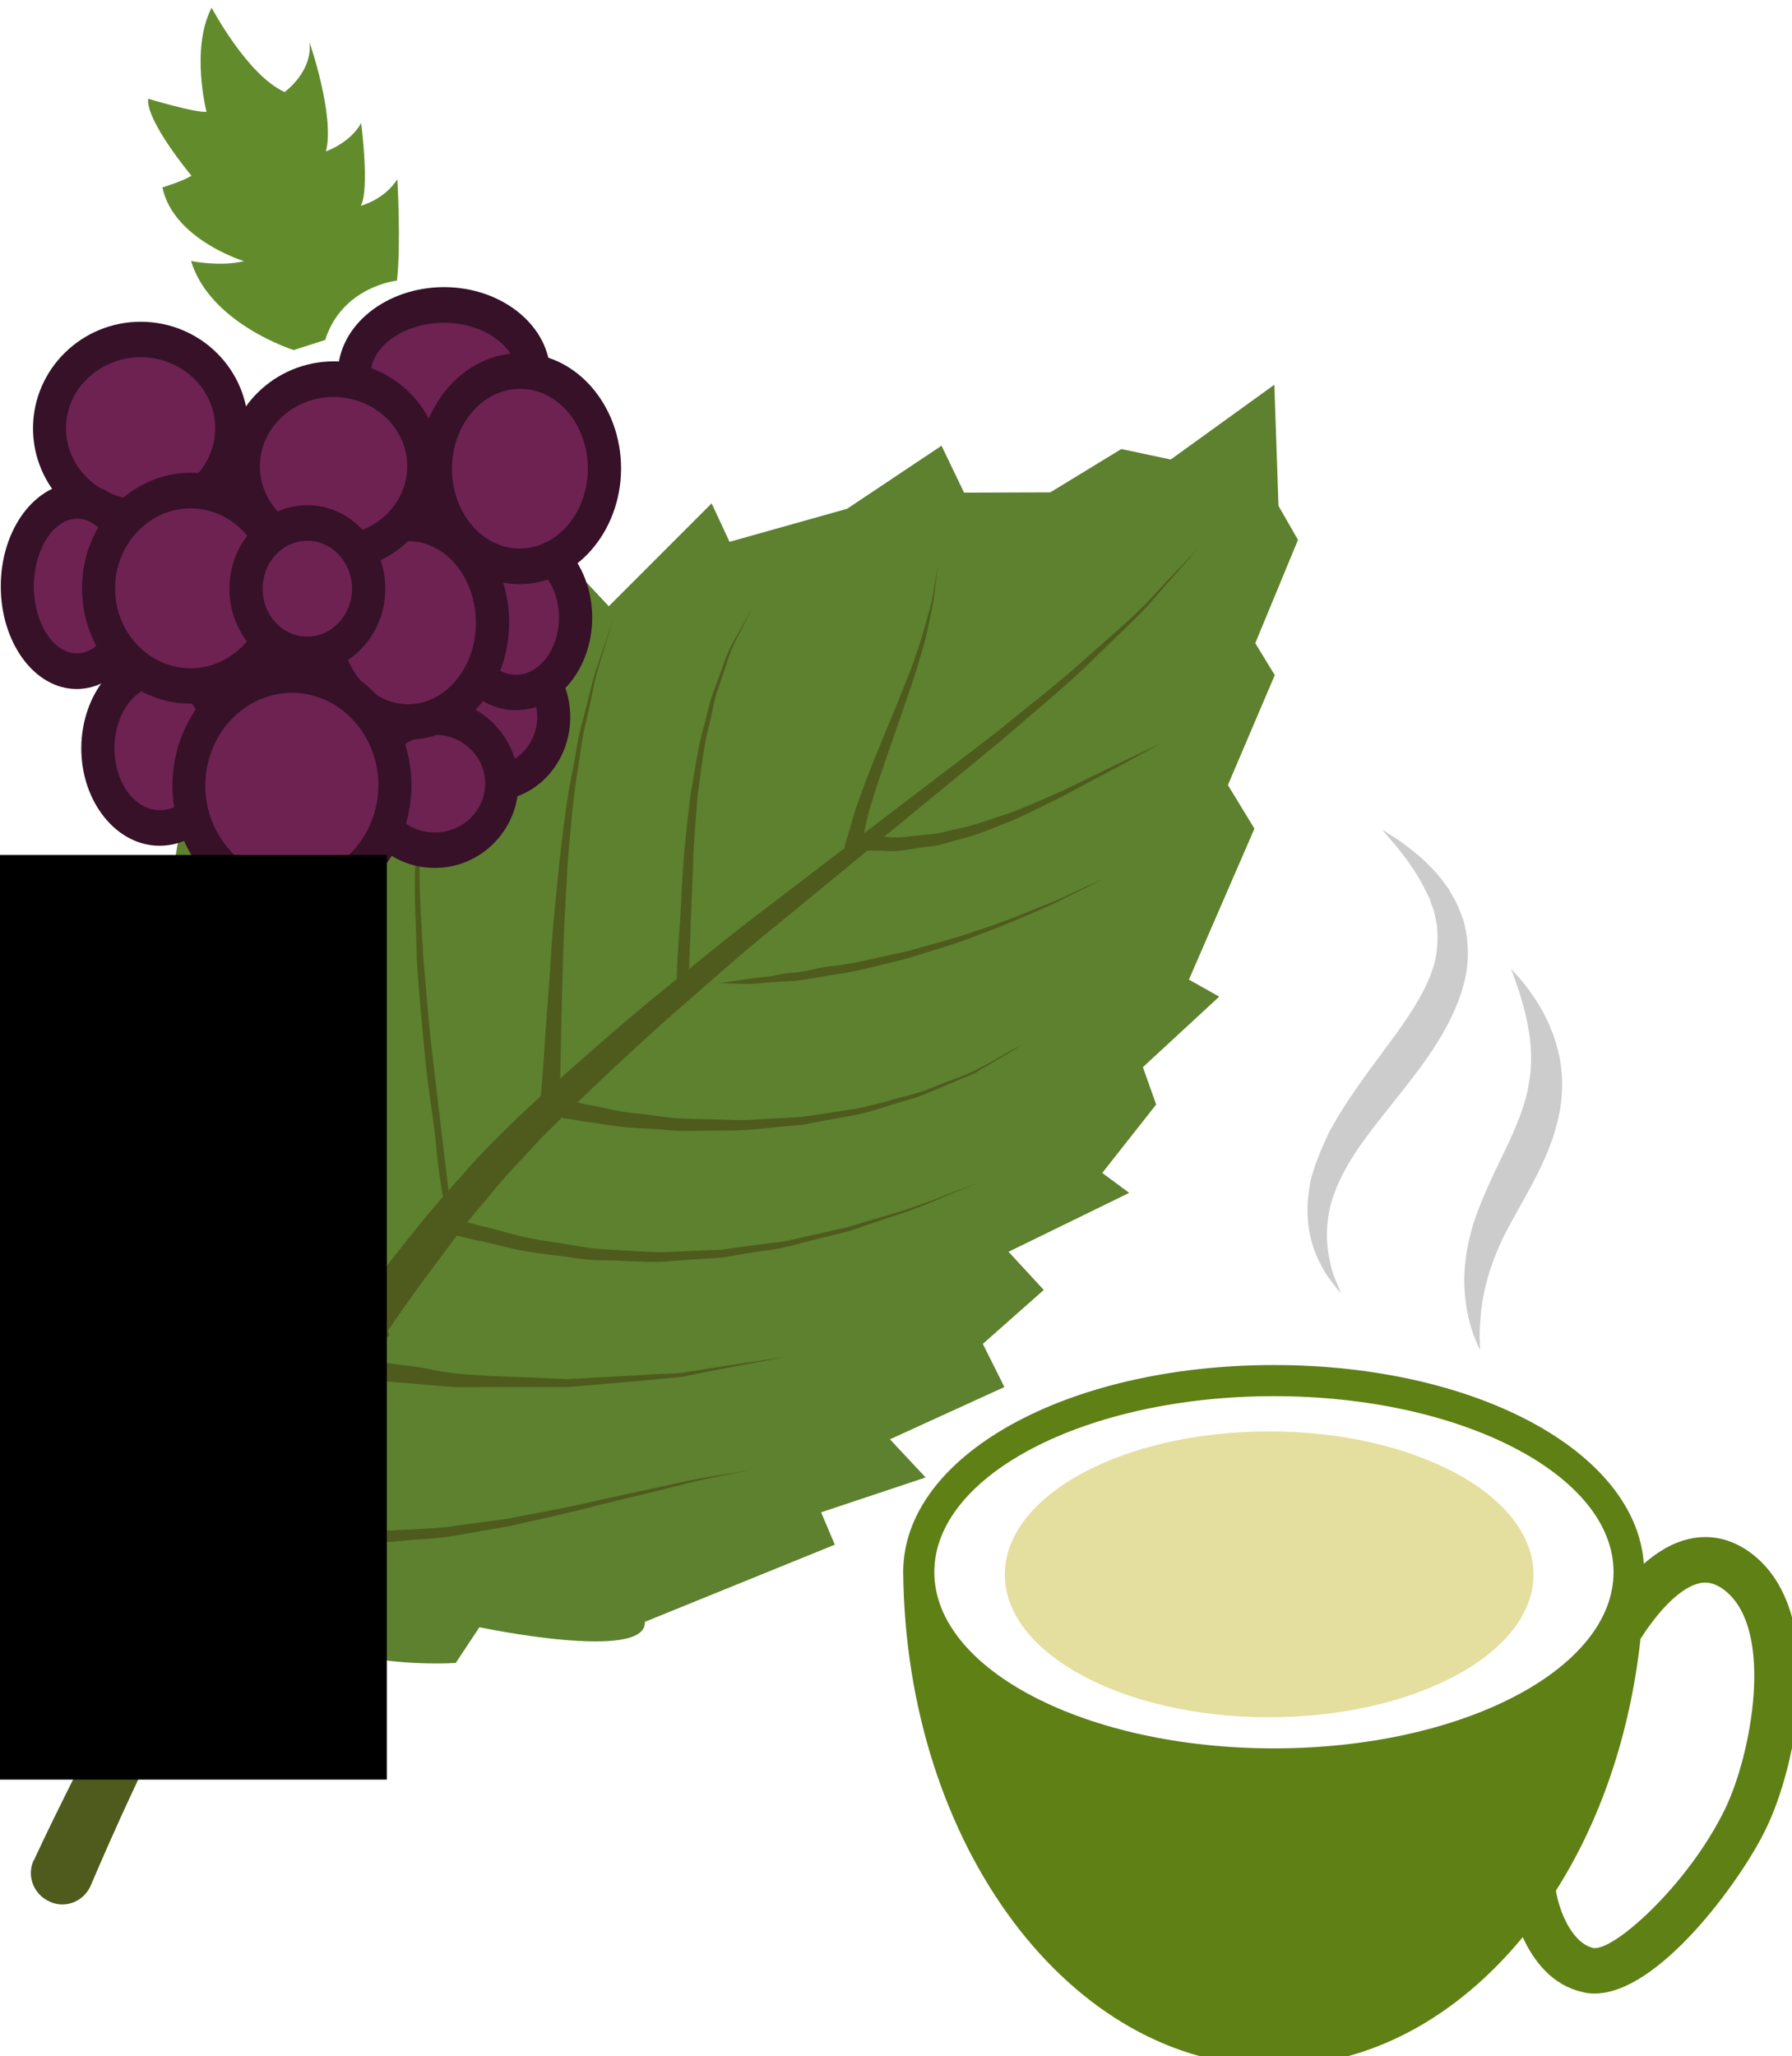 <?xml version="1.0" encoding="UTF-8" standalone="no"?>
<!-- Created with Inkscape (http://www.inkscape.org/) -->

<svg
   xmlns:dc="http://purl.org/dc/elements/1.1/"
   xmlns:cc="http://creativecommons.org/ns#"
   xmlns:rdf="http://www.w3.org/1999/02/22-rdf-syntax-ns#"
   xmlns:svg="http://www.w3.org/2000/svg"
   xmlns="http://www.w3.org/2000/svg"
   xmlns:sodipodi="http://sodipodi.sourceforge.net/DTD/sodipodi-0.dtd"
   xmlns:inkscape="http://www.inkscape.org/namespaces/inkscape"
   width="1145.124mm"
   height="1313.378mm"
   viewBox="0 0 1145.124 1313.379"
   version="1.1"
   id="svg8"
   inkscape:version="0.92.4 (5da689c313, 2019-01-14)"
   sodipodi:docname="Čaj list ostružiny.svg">
  <defs
     id="defs2">
    <style
       type="text/css"
       id="style2">
   <![CDATA[
    .fil0 {fill:#53891F;fill-rule:nonzero}
    .fil1 {fill:#E2CFA3;fill-rule:nonzero}
   ]]>
  </style>
    <style
       type="text/css"
       id="style2-2">
   <![CDATA[
    .fil0 {fill:#E4DF9E;fill-rule:nonzero}
    .fil1 {fill:#5E8015;fill-rule:nonzero}
    .fil3 {fill:#607214;fill-rule:nonzero}
    .fil5 {fill:#823F71;fill-rule:nonzero}
    .fil4 {fill:#8FA02A;fill-rule:nonzero}
    .fil6 {fill:#C482B6;fill-rule:nonzero}
    .fil2 {fill:#CCCCCC;fill-rule:nonzero}
   ]]>
  </style>
    <style
       type="text/css"
       id="style2-0">
   <![CDATA[
    .fil1 {fill:#68652F;fill-rule:nonzero}
    .fil3 {fill:#D85E1A;fill-rule:nonzero}
    .fil2 {fill:#E5C923;fill-rule:nonzero}
    .fil5 {fill:#EDBD21;fill-rule:nonzero}
    .fil4 {fill:#EF9020;fill-rule:nonzero}
    .fil0 {fill:#F2E8BB;fill-rule:nonzero}
   ]]>
  </style>
    <style
       type="text/css"
       id="style2-523"><![CDATA[
    .fil4 {fill:#9C572E;fill-rule:nonzero}
    .fil5 {fill:#AF6E4E;fill-rule:nonzero}
    .fil2 {fill:#B6795C;fill-rule:nonzero}
    .fil6 {fill:#B89479;fill-rule:nonzero}
    .fil3 {fill:#E5AC81;fill-rule:nonzero}
    .fil0 {fill:#EFDBA8;fill-rule:nonzero}
    .fil1 {fill:#F4E7C9;fill-rule:nonzero}
   ]]></style>
    <style
       type="text/css"
       id="style2-5"><![CDATA[
    .fil0 {fill:#041928;fill-rule:nonzero}
    .fil1 {fill:#777167;fill-rule:nonzero}
   ]]></style>
    <style
       type="text/css"
       id="style2-51"><![CDATA[
    .fil1 {fill:#E6CEA3;fill-rule:nonzero}
    .fil0 {fill:#F7EEB7;fill-rule:nonzero}
   ]]></style>
    <style
       type="text/css"
       id="style2-9"><![CDATA[
    .fil1 {fill:#777167;fill-rule:nonzero}
    .fil0 {fill:#854D10;fill-rule:nonzero}
   ]]></style>
    <style
       type="text/css"
       id="style2-95"><![CDATA[
    .fil0 {fill:#631F34;fill-rule:nonzero}
    .fil1 {fill:#777167;fill-rule:nonzero}
   ]]></style>
    <style
       type="text/css"
       id="style2-7"><![CDATA[
    .fil1 {fill:#7C4411;fill-rule:nonzero}
    .fil2 {fill:#A0612D;fill-rule:nonzero}
    .fil0 {fill:#EDD9B2;fill-rule:nonzero}
    .fil3 {fill:#F4E9D7;fill-rule:nonzero}
   ]]></style>
    <style
       type="text/css"
       id="style2-0-6"><![CDATA[
    .fil3 {fill:#965E38;fill-rule:nonzero}
    .fil2 {fill:#BF8E6D;fill-rule:nonzero}
    .fil1 {fill:#D17E11;fill-rule:nonzero}
    .fil0 {fill:#FC9C11;fill-rule:nonzero}
    .fil4 {fill:#FF722C;fill-rule:nonzero}
   ]]></style>
    <style
       type="text/css"
       id="style2-70"><![CDATA[
    .fil6 {fill:#2B2A29}
    .fil3 {fill:#73A340}
    .fil2 {fill:#8EC458}
    .fil5 {fill:#C9321C}
    .fil1 {fill:#E8B313}
    .fil0 {fill:#EFB3A9}
    .fil4 {fill:#FC4218}
    .fil8 {fill:#653F32;fill-rule:nonzero}
    .fil7 {fill:#BA8E5D;fill-rule:nonzero}
   ]]></style>
    <style
       type="text/css"
       id="style2-52"><![CDATA[
    .fil5 {fill:#280604;fill-rule:nonzero}
    .fil3 {fill:#351302;fill-rule:nonzero}
    .fil4 {fill:#51180F;fill-rule:nonzero}
    .fil1 {fill:#59180E;fill-rule:nonzero}
    .fil2 {fill:#59250E;fill-rule:nonzero}
    .fil0 {fill:#843523;fill-rule:nonzero}
   ]]></style>
    <style
       type="text/css"
       id="style2-1"><![CDATA[
    .fil1 {fill:#BC976C;fill-rule:nonzero}
    .fil0 {fill:#CCAA79;fill-rule:nonzero}
    .fil3 {fill:#CCAA7A;fill-rule:nonzero}
    .fil11 {fill:#CEBCAA;fill-rule:nonzero}
    .fil2 {fill:#D7B985;fill-rule:nonzero}
    .fil10 {fill:#E0BF2D;fill-rule:nonzero}
    .fil5 {fill:#E0D2C1;fill-rule:nonzero}
    .fil8 {fill:#E8C142;fill-rule:nonzero}
    .fil6 {fill:#EDDECE;fill-rule:nonzero}
    .fil7 {fill:#F0DE8B;fill-rule:nonzero}
    .fil9 {fill:#F4E9E1;fill-rule:nonzero}
    .fil4 {fill:white;fill-rule:nonzero}
   ]]></style>
    <style
       type="text/css"
       id="style2-4"><![CDATA[
    .fil2 {fill:#B2725B;fill-rule:nonzero}
    .fil0 {fill:#DDD8A6;fill-rule:nonzero}
    .fil1 {fill:#EFECBD;fill-rule:nonzero}
   ]]></style>
    <style
       type="text/css"
       id="style2-07">
   <![CDATA[
    .fil0 {fill:#E4DF9E;fill-rule:nonzero}
    .fil4 {fill:#4E5B1D;fill-rule:nonzero}
    .fil1 {fill:#5E8015;fill-rule:nonzero}
    .fil7 {fill:#628C2C;fill-rule:nonzero}
    .fil3 {fill:#798E3F;fill-rule:nonzero}
    .fil6 {fill:#BC0F41;fill-rule:nonzero}
    .fil2 {fill:#CCCCCC;fill-rule:nonzero}
    .fil5 {fill:#E04661;fill-rule:nonzero}
   ]]>
  </style>
    <style
       type="text/css"
       id="style2-12">
   <![CDATA[
    .fil1 {fill:#361128;fill-rule:nonzero}
    .fil2 {fill:#628C2C;fill-rule:nonzero}
    .fil0 {fill:#6E2251;fill-rule:nonzero}
    .fil6 {fill:#AAA494;fill-rule:nonzero}
    .fil8 {fill:#BFB7A5;fill-rule:nonzero}
    .fil5 {fill:#D8D8D8;fill-rule:nonzero}
    .fil7 {fill:#E5E1DA;fill-rule:nonzero}
    .fil4 {fill:#E6E6E6;fill-rule:nonzero}
    .fil3 {fill:#F4F2F2;fill-rule:nonzero}
    .fil9 {fill:white;fill-rule:nonzero}
   ]]>
  </style>
  </defs>
  <sodipodi:namedview
     id="base"
     pagecolor="#ffffff"
     bordercolor="#666666"
     borderopacity="1.0"
     inkscape:pageopacity="0.0"
     inkscape:pageshadow="2"
     inkscape:zoom="0.0875"
     inkscape:cx="2225.2579"
     inkscape:cy="2377.3575"
     inkscape:document-units="mm"
     inkscape:current-layer="layer1-4"
     showgrid="false"
     inkscape:lockguides="true"
     inkscape:window-width="1920"
     inkscape:window-height="1001"
     inkscape:window-x="-9"
     inkscape:window-y="-9"
     inkscape:window-maximized="1" />
  <g
     inkscape:label="Vrstva 1"
     inkscape:groupmode="layer"
     id="layer1"
     transform="translate(-627.815,11.742)">
 
 
 

 
 
 

 
 
<g
   inkscape:label="Vrstva 1"
   inkscape:groupmode="layer"
   transform="matrix(0.732,0,0,0.732,1647.489,617.09)"
   id="layer1-4"><flowRoot
   xml:space="preserve"
   id="flowRoot15601"
   style="font-style:normal;font-variant:normal;font-weight:normal;font-stretch:normal;font-size:48px;line-height:0;font-family:SimSun;-inkscape-font-specification:SimSun;letter-spacing:0px;word-spacing:0px;fill:#000000;fill-opacity:1;stroke:none"
   transform="matrix(0.362,0,0,0.362,-2843.05,-648.646)"><flowRegion
     id="flowRegion15603"
     style="font-size:48px"><rect
       id="rect15605"
       width="2422.857"
       height="1028.571"
       x="628.571"
       y="-1789.207"
       style="font-size:48px" /></flowRegion><flowPara
     id="flowPara15607" /></flowRoot>
 
 <g
   transform="matrix(0.362,0,0,0.362,-4490.22,-5236.957)"
   id="Vrstva_x0020_1">

  <g
   id="_876332648">
   <g
   id="g11">
    <path
   d="m 12254,15889 c 0,190 -286,344 -638,344 -352,0 -637,-154 -637,-344 0,-191 285,-345 637,-345 352,0 638,154 638,345 z"
   style="fill:#e4df9e;fill-rule:nonzero"
   id="path7"
   class="fil0"
   inkscape:connector-curvature="0" />

    <path
   d="m 12715,16456 c -89,182 -270,344 -318,333 -51,-13 -81,-89 -89,-138 107,-168 179,-377 204,-607 30,-47 86,-121 142,-134 13,-3 34,-4 61,17 122,95 64,399 0,529 z m -1087,-148 c -453,0 -819,-190 -819,-425 0,-234 366,-424 819,-424 452,0 819,190 819,424 0,235 -367,425 -819,425 z m 1154,-468 c -46,-36 -99,-49 -152,-37 -41,9 -78,32 -110,60 -19,-270 -404,-479 -892,-479 -501,0 -894,219 -894,499 6,659 404,1191 894,1191 231,0 441,-118 600,-311 27,59 72,116 143,132 10,3 20,4 30,4 155,0 352,-271 412,-394 78,-157 150,-525 -31,-665 z"
   style="fill:#5e8015;fill-rule:nonzero"
   id="path9"
   class="fil1"
   inkscape:connector-curvature="0" />

   </g>

   <path
   d="m 12200,14429 c 0,0 4,12 13,36 8,24 19,57 27,99 8,41 12,90 3,140 -8,52 -30,105 -58,163 -28,58 -57,118 -76,176 -18,59 -25,117 -21,163 3,47 13,82 22,107 9,23 15,35 15,35 0,0 0,-13 -1,-38 1,-25 2,-60 11,-101 8,-41 24,-87 48,-137 25,-49 58,-102 88,-164 30,-62 52,-131 52,-197 1,-65 -18,-121 -38,-162 -21,-43 -44,-72 -59,-91 -17,-19 -26,-29 -26,-29 z"
   style="fill:#cccccc;fill-rule:nonzero"
   id="path13"
   class="fil2"
   inkscape:connector-curvature="0" />

   <path
   d="m 11889,14093 c 0,0 11,14 33,39 20,25 49,61 73,111 3,6 6,12 9,18 2,7 4,14 7,20 5,14 7,28 10,43 3,30 2,60 -6,92 -18,64 -62,130 -114,199 -51,69 -103,138 -141,210 -17,36 -32,72 -42,108 -8,37 -11,72 -8,103 5,63 30,107 48,135 20,27 32,41 32,41 0,0 -7,-17 -19,-47 -9,-30 -20,-76 -13,-129 5,-53 31,-111 71,-171 41,-60 95,-122 149,-194 53,-72 101,-152 115,-239 6,-43 2,-86 -9,-123 -7,-18 -13,-35 -22,-50 -4,-8 -9,-15 -12,-22 -5,-6 -10,-13 -14,-19 -38,-49 -78,-78 -104,-97 -28,-18 -43,-28 -43,-28 z"
   style="fill:#cccccc;fill-rule:nonzero"
   id="path15"
   class="fil2"
   inkscape:connector-curvature="0" />

  </g>

 </g>

 <g
   transform="matrix(0.362,0,0,0.362,-4490.22,-5236.957)"
   id="Vrstva_x0020_1_0">

  <path
   d="m 9093,15890 c 0,0 -481,-613 -313,-1315 l 124,21 84,-490 156,62 180,-373 102,110 173,-366 154,165 211,-213 60,64 248,-248 43.143,92.714 283.571,-79.714 227.715,-152 54.285,113.143 208,-0.714 L 11260,13176 l 119.143,25.286 L 11629,13021 l 10,292 47,82 -103,249 47,77 -113,265 64,105 -158,364 73,41 -184,170 32,90 -130,165 65,48 -291,142 85,92 -147,130 52,104 -276,126 86,92 -252,84 33,78 -458,186 c 5,98 -399,13 -399,13 l -57,86 c 0,0 -412,32 -562,-212 z"
   style="fill:#5d812e;fill-opacity:1;fill-rule:nonzero"
   id="path20"
   class="fil3"
   inkscape:connector-curvature="0"
   sodipodi:nodetypes="cccccccccccccccccccccccccccccccccccccccccccc" />

  <path
   d="m 8638,16577 c 0,0 112,-246 309,-597 98,-175 219,-378 361,-586 72,-104 148,-210 231,-313 41,-52 84,-103 130,-153 43,-51 93,-99 141,-146 100,-93 198,-179 299,-264 103,-84 203,-167 303,-242 199,-152 385,-294 544,-415 77,-63 150,-119 210,-173 60,-54 115,-100 155,-141 80,-86 126,-134 126,-134 0,0 -44,50 -121,138 -39,43 -93,91 -150,148 -59,56 -130,114 -206,180 -154,127 -335,275 -528,434 -98,78 -193,164 -292,250 -96,87 -195,180 -287,272 -45,49 -91,95 -132,147 -43,50 -83,101 -121,154 -79,103 -150,210 -216,314 -132,210 -244,414 -336,590 -91,177 -162,327 -210,432 -48,106 -73,166 -73,166 -16,38 -60,57 -98,40 -38,-16 -57,-59 -41,-98 0,-1 1,-2 1,-2 z"
   style="fill:#4e5b1d;fill-rule:nonzero"
   id="path22"
   class="fil4"
   inkscape:connector-curvature="0" />

  <path
   d="m 9181,15684 c 0,0 -22,-64 -53,-161 -8,-24 -16,-51 -26,-78 -9,-28 -13,-60 -21,-91 -14,-62 -29,-129 -44,-196 -8,-68 -17,-135 -24,-198 -4,-33 -10,-63 -11,-92 0,-29 0,-57 0,-82 -1,-103 -2,-171 -2,-171 0,0 3,68 7,170 2,25 3,53 4,82 2,30 9,60 13,91 10,63 21,130 31,197 18,65 34,130 50,192 9,30 14,60 25,88 10,27 19,53 28,78 35,95 58,159 58,159 4,10 -1,20 -11,24 -10,4 -21,-2 -24,-11 0,0 0,-1 0,-1 z"
   style="fill:#4e5b1d;fill-rule:nonzero"
   id="path24"
   class="fil4"
   inkscape:connector-curvature="0" />

  <path
   d="m 9383,15313 c 0,0 -10,-73 -29,-183 -19,-108 -47,-254 -70,-400 -8,-74 -21,-147 -24,-217 -1,-34 -6,-68 -5,-100 1,-31 1,-62 2,-90 -3,-55 9,-101 11,-133 4,-32 6,-51 6,-51 0,0 -1,19 -4,51 -2,32 -11,78 -8,134 0,28 1,57 2,89 0,31 6,65 9,99 4,69 19,142 30,214 27,146 97,292 119,401 23,109 73,183 73,183 v 1 c 0,10 -43,18 -53,20 -10,2 -39,-6 -41,-16 0,0 -18,-2 -18,-2 z"
   style="fill:#4e5b1d;fill-rule:nonzero"
   id="path26"
   class="fil4"
   inkscape:connector-curvature="0" />

  <path
   d="m 9639,15049 c 0,0 -22,-81 -32,-201 -6,-60 -19,-130 -26,-206 -7,-74 -15,-155 -20,-235 -1,-80 -8,-160 -3,-236 1,-38 0,-74 3,-109 3,-34 6,-66 9,-96 4,-61 18,-109 23,-144 6,-34 10,-54 10,-54 0,0 -4,20 -9,55 -4,34 -17,83 -19,144 -2,29 -4,62 -6,96 -3,34 -1,70 -1,108 -2,75 5,155 9,235 7,79 13,159 22,234 9,74 17,143 24,203 14,119 24,199 24,199 1,10 8,21 -2,22 -10,1 -7,-5 -6,-15 0,0 0,0 0,0 z"
   style="fill:#4e5b1d;fill-rule:nonzero"
   id="path28"
   class="fil4"
   inkscape:connector-curvature="0" />

  <path
   d="m 9856,14773 c 0,0 9,-75 15,-188 4,-57 10,-123 14,-194 4,-70 13,-146 20,-221 9,-75 17,-151 32,-220 7,-35 11,-69 19,-101 8,-31 17,-61 23,-89 13,-56 32,-99 41,-131 11,-31 17,-49 17,-49 0,0 -6,19 -16,50 -8,32 -26,76 -36,131 -6,28 -12,58 -20,90 -7,32 -10,66 -16,100 -12,70 -17,146 -24,220 -4,76 -9,151 -11,222 -2,70 -4,137 -5,193 -2,113 -4,189 -4,189 0,11 -15,19 -25,19 -10,-1 -24,-10 -24,-20 z"
   style="fill:#4e5b1d;fill-rule:nonzero"
   id="path30"
   class="fil4"
   inkscape:connector-curvature="0" />

  <path
   d="m 10187,14489 c 0,0 0,-60 7,-150 4,-45 5,-98 9,-154 4,-56 11,-116 18,-176 11,-59 18,-119 35,-174 7,-27 12,-54 22,-78 9,-24 17,-47 25,-69 15,-43 38,-73 49,-97 12,-23 19,-36 19,-36 0,0 -6,13 -18,37 -10,24 -32,55 -44,99 -7,21 -15,44 -23,68 -9,24 -12,52 -19,79 -15,54 -20,114 -29,173 -4,60 -10,119 -11,176 -2,56 -5,108 -6,154 -4,90 -6,149 -6,149 -1,11 -5,19 -15,19 -11,0 -14,-9 -13,-19 0,0 0,-1 0,-1 z"
   style="fill:#4e5b1d;fill-rule:nonzero"
   id="path32"
   class="fil4"
   inkscape:connector-curvature="0" />

  <path
   d="m 10593,14133 c 0,0 3,-11 9,-30 6,-19 12,-46 24,-78 22,-64 57,-147 91,-229 16,-41 34,-83 47,-122 14,-39 24,-77 33,-109 10,-32 11,-60 16,-79 3,-20 5,-31 5,-31 0,0 -1,12 -4,31 -3,19 -4,47 -12,80 -6,33 -14,71 -27,111 -11,41 -26,83 -41,126 -29,84 -59,168 -78,231 -10,31 -14,60 -19,78 -5,19 -8,30 -8,30 -2,10 -12,16 -22,14 -11,-2 -16,-13 -14,-23 0,0 0,0 0,0 z"
   style="fill:#4e5b1d;fill-rule:nonzero"
   id="path34"
   class="fil4"
   inkscape:connector-curvature="0" />

  <path
   d="m 9173,15724 c 0,0 18,12 51,19 17,4 36,13 59,18 12,2 23,7 36,10 13,2 27,3 41,4 28,2 58,5 91,7 32,3 67,-1 103,-2 36,-2 72,-3 110,-10 37,-5 75,-10 113,-15 76,-15 152,-28 222,-45 71,-16 136,-29 193,-42 57,-13 105,-19 138,-25 33,-6 52,-10 52,-10 0,0 -19,4 -52,11 -33,7 -81,15 -136,30 -56,14 -122,30 -192,47 -70,19 -146,35 -221,52 -39,7 -77,13 -115,20 -37,7 -74,10 -111,12 -36,3 -71,8 -105,6 -34,-1 -66,-3 -96,-3 -14,-1 -29,-1 -42,-3 -12,-2 -25,-5 -36,-7 -24,-5 -44,-9 -60,-12 -33,-6 -52,-10 -52,-10 -10,-2 -16,-19 -15,-30 2,-10 13,-22 23,-22 1,0 1,0 1,0 z"
   style="fill:#4e5b1d;fill-rule:nonzero"
   id="path36"
   class="fil4"
   inkscape:connector-curvature="0" />

  <path
   d="m 9392,15361 c 0,0 66,16 166,27 25,3 52,11 81,14 28,5 58,5 90,8 62,2 129,5 196,8 67,-4 134,-7 197,-11 31,-3 62,-1 90,-6 29,-5 56,-9 81,-13 99,-15 165,-25 165,-25 0,0 -65,12 -165,31 -25,5 -52,10 -80,16 -28,6 -59,6 -90,10 -64,6 -130,11 -197,17 -68,0 -135,0 -199,0 -32,0 -63,2 -91,-1 -29,-2 -57,-5 -81,-7 -101,-8 -168,-13 -168,-13 -11,-1 -17,-19 -16,-30 0,-10 10,-27 20,-25 0,0 1,0 1,0 z"
   style="fill:#4e5b1d;fill-rule:nonzero"
   id="path38"
   class="fil4"
   inkscape:connector-curvature="0" />

  <path
   d="m 9664,15035 c 0,0 19,5 53,14 34,7 82,24 142,34 29,4 61,9 95,15 33,7 70,7 107,10 37,1 76,6 115,3 40,-2 80,-3 119,-5 41,-6 80,-11 120,-16 39,-3 76,-15 113,-22 37,-9 73,-15 106,-27 33,-9 64,-19 92,-27 59,-18 105,-38 138,-50 33,-13 52,-20 52,-20 0,0 -19,8 -51,21 -33,13 -79,35 -136,54 -29,9 -60,20 -93,31 -32,13 -69,20 -105,29 -37,9 -75,21 -114,27 -40,5 -79,12 -119,19 -41,3 -81,5 -121,8 -40,5 -80,1 -118,0 -38,-2 -75,0 -109,-6 -35,-5 -68,-9 -99,-13 -60,-8 -108,-24 -143,-30 -34,-8 -54,-13 -54,-13 -9,-3 -16,-12 -14,-22 2,-11 13,-17 23,-14 0,0 1,0 1,0 z"
   style="fill:#4e5b1d;fill-rule:nonzero"
   id="path40"
   class="fil4"
   inkscape:connector-curvature="0" />

  <path
   d="m 9922,14741 c 0,0 18,9 48,15 31,4 76,19 128,22 26,3 55,8 86,11 30,2 62,2 96,3 33,1 68,3 102,0 36,-2 71,-4 107,-6 36,-5 71,-11 106,-16 35,-4 68,-14 101,-22 32,-10 64,-16 93,-27 28,-11 55,-22 81,-31 12,-5 24,-10 35,-15 11,-6 22,-11 31,-16 19,-11 36,-20 49,-28 28,-15 44,-24 44,-24 0,0 -15,9 -42,26 -14,8 -30,17 -49,29 -10,5 -20,11 -30,18 -12,5 -24,10 -36,15 -25,11 -52,22 -81,34 -28,13 -60,19 -92,30 -32,10 -66,21 -101,26 -35,6 -71,13 -107,20 -36,3 -71,6 -107,10 -35,4 -70,4 -105,4 -33,0 -66,2 -98,0 -30,-3 -60,-5 -87,-6 -56,-3 -99,-13 -130,-16 -31,-6 -49,-8 -49,-8 -10,-2 -17,-17 -16,-27 2,-10 12,-21 22,-21 z"
   style="fill:#4e5b1d;fill-rule:nonzero"
   id="path42"
   class="fil4"
   inkscape:connector-curvature="0" />

  <path
   d="m 10236,14459 c 0,0 16,2 43,4 27,1 70,-10 116,-14 23,-1 49,-10 76,-11 27,-2 55,-11 84,-15 60,-5 121,-23 183,-35 61,-17 123,-33 179,-53 56,-18 108,-39 152,-57 45,-17 80,-36 106,-47 25,-12 39,-18 39,-18 0,0 -13,7 -38,20 -26,11 -60,31 -104,50 -44,19 -95,42 -151,62 -56,23 -117,40 -178,59 -62,15 -123,33 -183,40 -30,5 -59,11 -86,14 -28,1 -54,3 -78,5 -49,6 -88,-1 -116,0 -28,-1 -44,-2 -44,-2 -10,0 -19,9 -19,-1 0,-11 8,-2 18,-1 0,0 1,0 1,0 z"
   style="fill:#4e5b1d;fill-rule:nonzero"
   id="path44"
   class="fil4"
   inkscape:connector-curvature="0" />

  <path
   d="m 10625,14108 c 0,0 12,0 33,1 22,-1 54,7 88,1 18,-2 37,-4 57,-6 21,-1 42,-9 64,-13 44,-9 90,-27 136,-42 45,-19 90,-37 131,-57 42,-20 80,-39 113,-55 67,-32 111,-53 111,-53 0,0 -43,24 -108,59 -33,17 -70,37 -111,59 -40,22 -85,42 -129,64 -46,18 -91,39 -137,50 -22,5 -44,14 -65,17 -22,2 -42,5 -60,8 -39,8 -68,2 -90,3 -22,0 -34,0 -34,0 -10,0 -19,-8 -19,-18 0,-10 9,-19 19,-18 0,0 1,0 1,0 z"
   style="fill:#4e5b1d;fill-rule:nonzero"
   id="path46"
   class="fil4"
   inkscape:connector-curvature="0" />

  
  
  
  
  
  
  
  
  
  
  
  
  
  
  
  
  
  
  
  
  
  
  
  
  
  
  
 </g>


 
 <g
   transform="matrix(0.362,0,0,0.362,-1603.83,-5195.18)"
   id="Vrstva_x0020_1-6">

  <g
   id="_624623680"
   transform="matrix(0.477,0,0,0.477,-3220.74,6365.836)">
   <path
   d="m 10772,15392 c 0,183 -140,331 -311,330 -171,-1 -309,-150 -308,-333 1,-183 139,-331 311,-331 171,0 309,150 308,334 z"
   style="fill:#6e2251;fill-rule:nonzero"
   id="path7-9"
   class="fil0"
   inkscape:connector-curvature="0" />

   <path
   d="m 10464,15148 c -126,-1 -227,108 -227,242 -1,133 99,242 225,243 124,0 226,-108 227,-242 0,-133 -101,-243 -225,-243 z m -3,664 c -217,-1 -393,-190 -392,-423 1,-233 178,-421 395,-420 217,0 393,190 392,423 -1,232 -178,421 -395,420 z"
   style="fill:#361128;fill-rule:nonzero"
   id="path9-0"
   class="fil1"
   inkscape:connector-curvature="0" />

   <path
   d="m 10671,13659 c -1,194 -204,350 -455,350 -251,-1 -453,-159 -453,-353 1,-193 205,-350 456,-349 250,1 453,159 452,352 z"
   style="fill:#6e2251;fill-rule:nonzero"
   id="path11"
   class="fil0"
   inkscape:connector-curvature="0" />

   <path
   d="m 10219,13397 c -201,0 -371,118 -372,260 0,141 169,261 369,262 201,1 370,-119 371,-260 0,-141 -169,-262 -368,-262 z m -3,701 c -297,-1 -537,-199 -535,-442 0,-243 242,-439 538,-439 297,1 537,200 536,442 -2,243 -243,440 -539,439 z"
   style="fill:#361128;fill-rule:nonzero"
   id="path13-2"
   class="fil1"
   inkscape:connector-curvature="0" />

   <path
   d="m 9145,13932 c -2,248 -208,448 -462,447 -255,0 -460,-202 -459,-450 0,-248 208,-448 462,-447 255,1 460,203 459,450 z"
   style="fill:#6e2251;fill-rule:nonzero"
   id="path15-2"
   class="fil0"
   inkscape:connector-curvature="0" />

   <path
   d="m 8685,13571 c -207,0 -378,160 -378,358 -1,198 167,360 376,361 208,0 377,-160 378,-359 1,-197 -167,-359 -376,-360 z m -3,898 c -300,-1 -543,-244 -542,-540 1,-297 246,-538 546,-537 301,1 544,243 542,540 -1,298 -246,538 -546,537 z"
   style="fill:#361128;fill-rule:nonzero"
   id="path17"
   class="fil1"
   inkscape:connector-curvature="0" />

   <path
   d="m 10510,15727 c -1,186 -153,336 -340,335 -187,-1 -338,-151 -338,-337 1,-186 154,-337 340,-336 188,1 339,152 338,338 z"
   style="fill:#6e2251;fill-rule:nonzero"
   id="path19"
   class="fil0"
   inkscape:connector-curvature="0" />

   <path
   d="m 10172,15479 c -140,0 -255,110 -256,246 0,136 114,247 255,248 140,0 255,-110 255,-247 1,-135 -113,-247 -254,-247 z m -2,673 c -233,0 -422,-193 -421,-427 1,-235 192,-426 424,-426 233,1 422,193 421,428 -1,236 -192,426 -424,425 z"
   style="fill:#361128;fill-rule:nonzero"
   id="path21"
   class="fil1"
   inkscape:connector-curvature="0" />

   <path
   d="m 10883,14889 c -1,208 -137,376 -302,376 -167,-1 -302,-170 -301,-378 1,-208 137,-376 303,-376 167,1 301,170 300,378 z"
   style="fill:#6e2251;fill-rule:nonzero"
   id="path23"
   class="fil0"
   inkscape:connector-curvature="0" />

   <path
   d="m 10583,14601 c -120,-1 -218,128 -219,287 -1,158 97,287 217,288 120,0 218,-129 218,-288 1,-158 -96,-287 -216,-287 z m -3,754 c -212,-1 -385,-211 -384,-468 2,-257 175,-467 387,-466 213,1 385,211 384,468 -1,257 -174,467 -387,466 z"
   style="fill:#361128;fill-rule:nonzero"
   id="path25"
   class="fil1"
   inkscape:connector-curvature="0" />

   <path
   d="m 8664,14729 c -1,237 -137,430 -304,429 -167,-1 -300,-193 -299,-431 0,-238 136,-430 303,-430 167,0 301,194 300,432 z"
   style="fill:#6e2251;fill-rule:nonzero"
   id="path27"
   class="fil0"
   inkscape:connector-curvature="0" />

   <path
   d="m 8364,14387 c -119,-1 -219,155 -220,340 -1,184 98,341 217,341 118,0 219,-155 219,-339 1,-186 -98,-342 -216,-342 z m -4,861 c -213,-1 -384,-235 -383,-522 1,-286 175,-519 387,-519 213,1 384,235 384,522 -1,287 -176,519 -388,519 z"
   style="fill:#361128;fill-rule:nonzero"
   id="path29"
   class="fil1"
   inkscape:connector-curvature="0" />

   <path
   d="m 9096,15547 c -1,223 -142,404 -315,403 -174,-1 -314,-182 -313,-404 1,-224 142,-404 315,-404 175,1 314,183 313,405 z"
   style="fill:#6e2251;fill-rule:nonzero"
   id="path31"
   class="fil0"
   inkscape:connector-curvature="0" />

   <path
   d="m 8783,15232 c -127,0 -231,140 -231,314 -1,173 101,314 229,314 127,1 230,-139 231,-313 1,-173 -101,-315 -229,-315 z m -3,808 c -219,0 -397,-223 -396,-495 2,-272 181,-493 400,-493 220,1 397,223 396,495 -1,272 -181,493 -400,493 z"
   style="fill:#361128;fill-rule:nonzero"
   id="path33"
   class="fil1"
   inkscape:connector-curvature="0" />

   <path
   d="m 9402,14740 c -2,273 -211,493 -468,492 -256,0 -464,-222 -463,-494 1,-273 211,-493 467,-493 257,1 465,223 464,495 z"
   style="fill:#6e2251;fill-rule:nonzero"
   id="path35"
   class="fil0"
   inkscape:connector-curvature="0" />

   <path
   d="m 8938,14335 c -210,-1 -382,180 -383,403 -1,222 169,404 380,405 210,1 382,-180 383,-403 1,-222 -170,-404 -380,-405 z m -4,987 c -303,-1 -548,-263 -546,-585 0,-322 248,-583 551,-582 302,2 547,264 546,586 -1,322 -248,583 -551,581 z"
   style="fill:#361128;fill-rule:nonzero"
   id="path37"
   class="fil1"
   inkscape:connector-curvature="0" />

   <path
   d="m 10463,14914 c -1,277 -193,501 -428,500 -236,-1 -425,-226 -424,-503 2,-277 193,-501 429,-501 234,1 425,226 423,504 z"
   style="fill:#6e2251;fill-rule:nonzero"
   id="path39"
   class="fil0"
   inkscape:connector-curvature="0" />

   <path
   d="m 10039,14501 c -189,-1 -343,183 -344,410 -1,228 151,413 341,414 188,0 343,-184 343,-411 1,-227 -152,-413 -340,-413 z m -4,1003 c -281,-1 -509,-267 -508,-593 2,-326 232,-591 513,-590 280,1 509,267 507,593 -1,326 -231,591 -512,590 z"
   style="fill:#361128;fill-rule:nonzero"
   id="path41"
   class="fil1"
   inkscape:connector-curvature="0" />

   <path
   d="m 9970,15737 c -2,308 -236,557 -524,556 -288,-1 -519,-251 -518,-559 1,-308 235,-558 523,-557 288,1 520,252 519,560 z"
   style="fill:#6e2251;fill-rule:nonzero"
   id="path43"
   class="fil0"
   inkscape:connector-curvature="0" />

   <path
   d="m 9451,15267 c -242,0 -439,209 -440,467 -1,258 195,469 436,470 241,0 437,-209 439,-468 1,-257 -194,-468 -435,-469 z m -5,1116 c -334,-1 -603,-292 -601,-650 1,-357 273,-646 607,-645 333,0 603,293 601,649 -1,358 -274,647 -607,646 z"
   style="fill:#361128;fill-rule:nonzero"
   id="path45"
   class="fil1"
   inkscape:connector-curvature="0" />

   <path
   d="m 10116,14124 c -1,243 -206,439 -459,438 -252,-1 -455,-199 -454,-441 1,-243 206,-440 458,-439 252,1 456,198 455,442 z"
   style="fill:#6e2251;fill-rule:nonzero"
   id="path47"
   class="fil0"
   inkscape:connector-curvature="0" />

   <path
   d="m 9661,13772 c -206,0 -373,156 -374,349 -1,193 165,350 371,351 205,1 373,-155 374,-349 1,-192 -166,-350 -371,-351 z m -4,879 c -298,0 -539,-239 -538,-530 1,-292 245,-529 543,-529 297,2 539,240 538,532 -2,292 -245,528 -543,527 z"
   style="fill:#361128;fill-rule:nonzero"
   id="path49"
   class="fil1"
   inkscape:connector-curvature="0" />

   <path
   d="m 11029,14136 c -1,272 -193,493 -430,492 -235,-1 -426,-223 -425,-496 1,-272 194,-492 430,-491 236,0 426,222 425,495 z"
   style="fill:#6e2251;fill-rule:nonzero"
   id="path51"
   class="fil0"
   inkscape:connector-curvature="0" />

   <path
   d="m 10603,13731 c -189,-1 -344,180 -345,402 -1,223 153,405 342,405 190,0 344,-180 345,-402 1,-223 -152,-405 -342,-405 z m -4,987 c -281,-1 -509,-264 -509,-586 2,-321 232,-582 514,-581 282,0 510,263 509,585 -2,321 -232,582 -514,582 z"
   style="fill:#361128;fill-rule:nonzero"
   id="path53"
   class="fil1"
   inkscape:connector-curvature="0" />

   <path
   d="m 9837,14742 c -1,183 -140,331 -312,331 -171,0 -309,-149 -308,-333 1,-183 140,-331 311,-331 171,1 310,150 309,333 z"
   style="fill:#6e2251;fill-rule:nonzero"
   id="path55"
   class="fil0"
   inkscape:connector-curvature="0" />

   <path
   d="m 9528,14499 c -125,-1 -227,107 -227,241 -1,134 100,243 225,243 124,1 226,-108 227,-241 0,-134 -101,-243 -225,-243 z m -3,664 c -217,-1 -393,-191 -392,-424 1,-232 178,-421 396,-420 217,1 393,191 392,424 -1,232 -179,421 -396,420 z"
   style="fill:#361128;fill-rule:nonzero"
   id="path57"
   class="fil1"
   inkscape:connector-curvature="0" />

   <path
   d="m 9458,13535 c 0,0 -423,-133 -519,-450 0,0 132,27 247,5 7,-2 14,-2 21,-4 0,0 -357,-109 -413,-373 0,0 99,-29 147,-59 0,0 -231,-276 -219,-389 0,0 239,72 295,66 0,0 -82,-318 26,-526 0,0 181,342 369,426 0,0 142,-101 126,-251 0,0 129,371 83,551 0,0 122,-42 178,-143 0,0 44,335 -2,418 0,0 117,-29 185,-134 0,0 19,327 -2,512 0,0 -277,29 -363,300 z"
   style="fill:#628c2c;fill-rule:nonzero"
   id="path59"
   class="fil2"
   inkscape:connector-curvature="0" />

  </g>

  
 </g>

</g>
<flowRoot
   xml:space="preserve"
   id="flowRoot15585"
   style="font-style:normal;font-variant:normal;font-weight:normal;font-stretch:normal;font-size:192px;line-height:0;font-family:SimSun;-inkscape-font-specification:SimSun;letter-spacing:0px;word-spacing:0px;fill:#000000;fill-opacity:1;stroke:none"
   transform="matrix(0.265,0,0,0.265,-433.351,142.344)"><flowRegion
     id="flowRegion15587"
     style="font-size:192px"><rect
       id="rect15589"
       width="3222.857"
       height="1337.143"
       x="925.714"
       y="1570.793"
       style="font-size:192px" /></flowRegion><flowPara
     id="flowPara15591" /></flowRoot><flowRoot
   xml:space="preserve"
   id="flowRoot15593"
   style="font-style:normal;font-variant:normal;font-weight:normal;font-stretch:normal;font-size:192px;line-height:0;font-family:SimSun;-inkscape-font-specification:SimSun;letter-spacing:0px;word-spacing:0px;fill:#000000;fill-opacity:1;stroke:none"
   transform="matrix(0.265,0,0,0.265,-433.351,142.344)"><flowRegion
     id="flowRegion15595"
     style="font-size:192px"><rect
       id="rect15597"
       width="3782.857"
       height="2228.572"
       x="1154.286"
       y="1479.364"
       style="font-size:192px" /></flowRegion><flowPara
     id="flowPara15599"></flowPara></flowRoot></g>
</svg>
